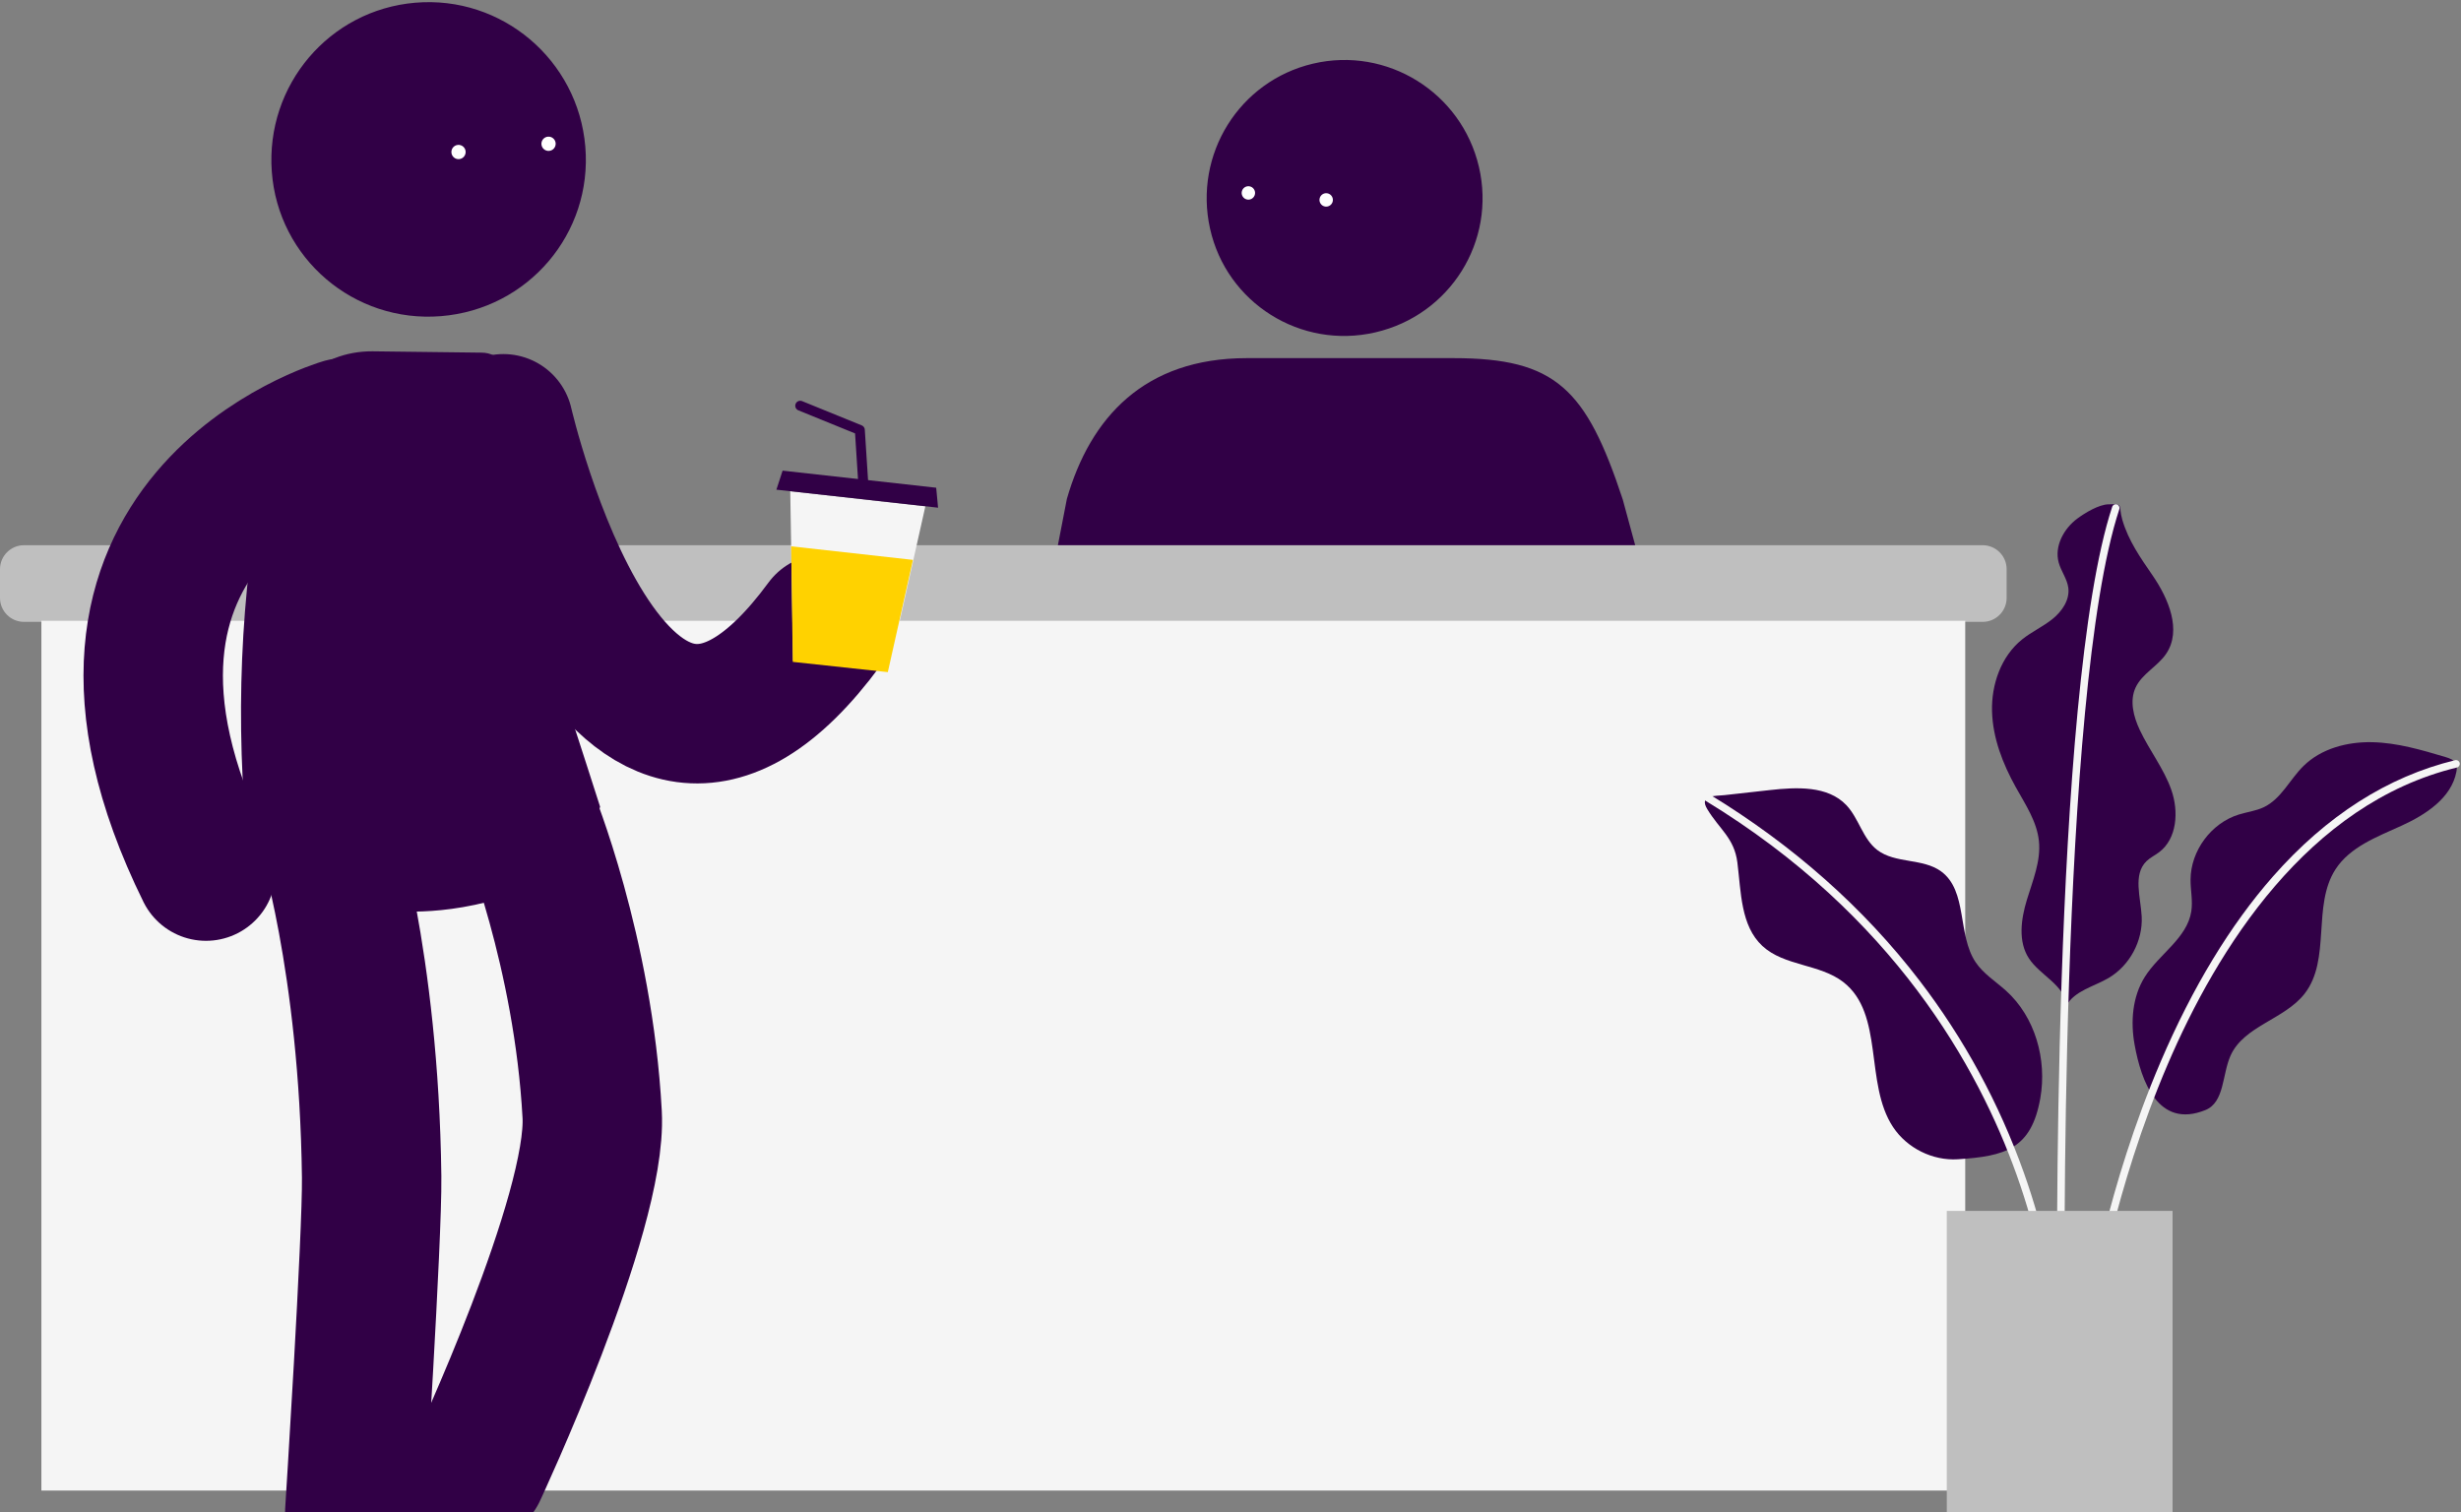 <?xml version="1.0" encoding="UTF-8"?>
<svg width="428px" height="263px" viewBox="0 0 428 263" version="1.1" xmlns="http://www.w3.org/2000/svg" xmlns:xlink="http://www.w3.org/1999/xlink">
    <rect x="0" y="0" width="428" height="263" fill="#808080" stroke="none"/>
    <!-- Generator: Sketch 52.6 (67491) - http://www.bohemiancoding.com/sketch -->
    <title>Bureau</title>
    <desc>Created with Sketch.</desc>
    <g id="001-Page-campus" stroke="none" stroke-width="1" fill="none" fill-rule="evenodd">
        <g id="Hexagone---Desktop---Campus-slide-003-last" transform="translate(-389, -487)">
            <g id="Slide-3">
                <g id="Group-47" transform="translate(-27, 23)">
                    <g id="Bureau-2" transform="translate(125, 421)">
                        <g id="Bureau" transform="translate(291, 43)">
                            <g id="Group-11">
                                <path d="M289.873,115.015 L180.066,115.015 L185.544,86.765 C189.618,72.611 199.031,62.286 216.839,62.286 L252.765,62.286 C270.574,62.286 275.855,67.614 282.217,86.866 L289.873,115.015 Z" id="Fill-1" fill="#310046"></path>
                                <path d="M239.182,57.807 C226.206,60.804 213.313,52.703 210.439,39.749 C207.575,26.838 215.531,14.089 228.334,11.075 C241.241,8.036 254.179,16.076 257.204,29.018 C260.229,41.955 252.185,54.805 239.182,57.807" id="Fill-3" fill="#310046"></path>
                                <path d="M218.205,33.954 C217.985,34.56 217.315,34.873 216.71,34.652 C216.104,34.432 215.792,33.762 216.012,33.156 C216.232,32.55 216.902,32.237 217.507,32.458 C218.112,32.678 218.425,33.348 218.205,33.954" id="Fill-5" fill="#FFFFFF"></path>
                                <path d="M231.736,35.167 C231.515,35.773 230.846,36.085 230.241,35.865 C229.635,35.644 229.322,34.974 229.543,34.368 C229.763,33.762 230.432,33.45 231.038,33.67 C231.643,33.891 231.956,34.56 231.736,35.167" id="Fill-7" fill="#FFFFFF"></path>
                                <path d="M344.819,108.154 L4.159,108.154 C1.872,108.154 0,106.281 0,103.991 L0,98.986 C0,96.697 1.872,94.823 4.159,94.823 L344.819,94.823 C347.107,94.823 348.979,96.697 348.979,98.986 L348.979,103.991 C348.979,106.281 347.107,108.154 344.819,108.154" id="Fill-9" fill="#BFBFBF"></path>
                                <polygon id="Fill-11" fill="#F5F5F5" points="7.2 259.235 341.778 259.235 341.778 107.965 7.2 107.965"></polygon>
                                <g id="Group-13" transform="translate(26, 0)">
                                    <path d="M65.802,141.909 C65.802,141.909 75.452,165.443 76.985,193.829 C77.913,211.009 56.92,255.912 56.92,255.912" id="Stroke-13" stroke="#310046" stroke-width="24.249" stroke-linecap="round" stroke-linejoin="round"></path>
                                    <path d="M30.597,143.681 C30.597,143.681 38.171,167.052 38.635,204.663 C38.764,215.103 35.7,263.015 35.7,263.015" id="Stroke-14" stroke="#310046" stroke-width="24.249" stroke-linecap="round" stroke-linejoin="round"></path>
                                    <path d="M61.54,73.703 C61.54,73.703 80.952,158.116 117.412,108.508" id="Stroke-15" stroke="#310046" stroke-width="24.249" stroke-linecap="round" stroke-linejoin="round"></path>
                                    <path d="M78.362,140.297 C72.061,120.317 66.182,105.711 65.859,84.843 C65.667,72.502 64.024,61.359 57.765,61.331 L38.789,61.099 C29.297,61.055 22.695,67.872 20.787,77.179 C16.142,99.84 14.861,120.932 16.761,143.986 L16.648,146.102 C19.058,160.569 30.078,158.727 41.211,158.274 C41.211,158.274 50.648,159.824 63.325,155.516 C76.003,151.208 78.362,140.297 78.362,140.297" id="Fill-16" fill="#310046"></path>
                                    <path d="M33.701,74.432 C33.701,74.432 -20.4,90.132 9.822,151.499" id="Stroke-17" stroke="#310046" stroke-width="24.249" stroke-linecap="round" stroke-linejoin="round"></path>
                                    <path d="M50.689,54.984 C35.557,56.206 22.361,44.926 21.268,29.838 C20.18,14.8 31.269,1.744 46.21,0.473 C61.271,-0.809 74.529,10.411 75.794,25.509 C77.057,40.604 65.853,53.76 50.689,54.984" id="Fill-18" fill="#310046"></path>
                                    <path d="M54.978,26.336 C55.035,27.019 54.527,27.618 53.845,27.675 C53.162,27.731 52.563,27.223 52.507,26.54 C52.451,25.857 52.958,25.257 53.641,25.201 C54.323,25.145 54.922,25.653 54.978,26.336" id="Fill-19" fill="#FFFFFF"></path>
                                    <path d="M70.635,24.903 C70.691,25.586 70.184,26.186 69.501,26.242 C68.819,26.298 68.22,25.79 68.164,25.107 C68.108,24.424 68.615,23.825 69.297,23.768 C69.98,23.712 70.579,24.22 70.635,24.903" id="Fill-20" fill="#FFFFFF"></path>
                                    <polygon id="Fill-21" fill="#F5F5F5" points="128.522 116.721 134.933 88.049 111.435 85.433 111.925 114.874"></polygon>
                                    <polyline id="Stroke-23" stroke="#310046" stroke-width="1.732" stroke-linecap="round" stroke-linejoin="round" points="124.167 84.582 123.536 74.782 113.17 70.563"></polyline>
                                    <polygon id="Fill-22" fill="#310046" points="137.142 88.295 109.025 85.165 110.105 81.852 136.816 84.825"></polygon>
                                    <polygon id="Fill-24" fill="#FFD200" points="111.595 95.016 132.775 97.373 128.403 116.896 111.874 115.113"></polygon>
                                </g>
                            </g>
                            <g id="Group-10" transform="translate(296, 87)">
                                <path d="M52.825,85.257 C51.035,83.655 48.926,82.342 47.587,80.348 C44.38,75.573 46.225,67.946 41.585,64.551 C38.398,62.221 33.603,63.227 30.473,60.821 C27.955,58.885 27.286,55.328 25.1,53.025 C21.867,49.62 16.464,49.888 11.8,50.408 C9.157,50.703 6.517,51.014 3.873,51.292 C2.233,51.465 -0.57,51.242 0.908,53.71 C3.014,57.224 5.612,58.722 6.153,63.008 C6.801,68.14 6.715,74.008 10.506,77.523 C14.301,81.041 20.47,80.624 24.563,83.79 C31.745,89.344 28.215,101.431 33.222,109.008 C35.648,112.679 40.112,114.9 44.501,114.617 C52.728,114.087 57.284,112.838 58.839,103.985 C60.014,97.29 57.964,89.856 52.825,85.257" id="Fill-25" fill="#310046"></path>
                                <path d="M62.106,154.273 C62.099,154.273 62.09,154.272 62.082,154.272 C61.722,154.259 61.44,153.955 61.453,153.594 C61.459,153.437 61.951,137.63 54.721,117.334 C48.054,98.62 33.264,72.145 0.666,52.298 C0.358,52.11 0.259,51.708 0.447,51.399 C0.635,51.091 1.037,50.993 1.345,51.18 C15.891,60.037 28.172,70.931 37.846,83.561 C45.588,93.668 51.686,104.902 55.972,116.95 C63.271,137.471 62.765,153.484 62.76,153.644 C62.746,153.996 62.456,154.273 62.106,154.273" id="Fill-26" fill="#F5F5F5"></path>
                                <path d="M78.375,13.095 C81.145,17.126 83.459,22.613 80.74,26.677 C79.251,28.903 76.508,30.17 75.396,32.604 C74.344,34.906 75.047,37.627 76.119,39.919 C77.792,43.494 80.32,46.658 81.626,50.383 C82.931,54.108 82.636,58.865 79.479,61.23 C78.765,61.765 77.938,62.153 77.3,62.775 C74.905,65.117 76.304,69.072 76.469,72.419 C76.678,76.666 74.368,80.942 70.704,83.093 C68.148,84.593 64.839,85.291 63.372,87.868 C63.088,84.318 58.822,82.669 56.865,79.695 C54.936,76.764 55.477,72.877 56.494,69.518 C57.513,66.16 58.953,62.775 58.596,59.284 C58.249,55.885 56.251,52.923 54.589,49.938 C52.317,45.858 50.563,41.368 50.44,36.698 C50.317,32.029 52.019,27.154 55.651,24.222 C57.305,22.887 59.28,21.999 60.939,20.67 C62.597,19.343 63.977,17.346 63.708,15.237 C63.508,13.676 62.452,12.359 62.035,10.841 C61.256,8.005 62.906,4.95 65.265,3.195 C66.589,2.209 69.005,0.736 70.713,0.707 C73.46,0.66 72.338,0.807 73.105,3.42 C74.173,7.06 76.247,9.999 78.375,13.095" id="Fill-27" fill="#310046"></path>
                                <path d="M62.436,142.83 C62.079,142.83 61.787,142.542 61.783,142.183 C61.77,141.101 60.641,33.548 71.337,1.148 C71.45,0.805 71.818,0.619 72.162,0.733 C72.505,0.846 72.691,1.216 72.578,1.559 C61.95,33.753 63.077,141.088 63.09,142.168 C63.094,142.529 62.805,142.826 62.444,142.83 L62.436,142.83 Z" id="Fill-28" fill="#F5F5F5"></path>
                                <path d="M75.233,94.686 C74.511,90.688 74.846,86.347 77.005,82.907 C79.517,78.904 84.372,76.17 85.096,71.499 C85.377,69.682 84.96,67.834 84.967,65.997 C84.987,60.971 88.543,56.158 93.338,54.668 C94.795,54.215 96.348,54.039 97.724,53.378 C100.727,51.934 102.223,48.568 104.595,46.228 C107.687,43.178 112.233,41.985 116.573,42.08 C120.911,42.176 125.133,43.423 129.293,44.66 C130.016,44.875 130.823,45.159 131.135,45.846 C131.328,46.271 131.285,46.763 131.198,47.221 C130.334,51.791 125.87,54.687 121.64,56.612 C117.411,58.537 112.708,60.278 110.179,64.181 C106.08,70.507 109.43,79.874 104.8,85.822 C101.311,90.304 94.223,91.418 91.914,96.608 C90.448,99.903 90.882,104.715 87.54,106.063 C79.322,109.377 76.376,101.009 75.233,94.686" id="Fill-29" fill="#310046"></path>
                                <path d="M67.756,141.281 C67.723,141.281 67.69,141.278 67.656,141.274 C67.3,141.219 67.055,140.886 67.109,140.528 C67.141,140.321 70.368,119.584 79.783,97.61 C85.322,84.685 91.887,73.86 99.298,65.434 C108.594,54.864 119.254,48.061 130.981,45.211 C131.331,45.124 131.685,45.341 131.77,45.692 C131.855,46.043 131.64,46.397 131.289,46.482 C105.303,52.796 89.596,78.038 80.995,98.101 C71.64,119.924 68.432,140.52 68.401,140.726 C68.352,141.049 68.073,141.281 67.756,141.281" id="Fill-30" fill="#F5F5F5"></path>
                                <polygon id="Fill-31" fill="#BFBFBF" points="42.57 180.526 81.838 180.526 81.838 123.595 42.57 123.595"></polygon>
                            </g>
                        </g>
                    </g>
                </g>
            </g>
        </g>
    </g>
</svg>